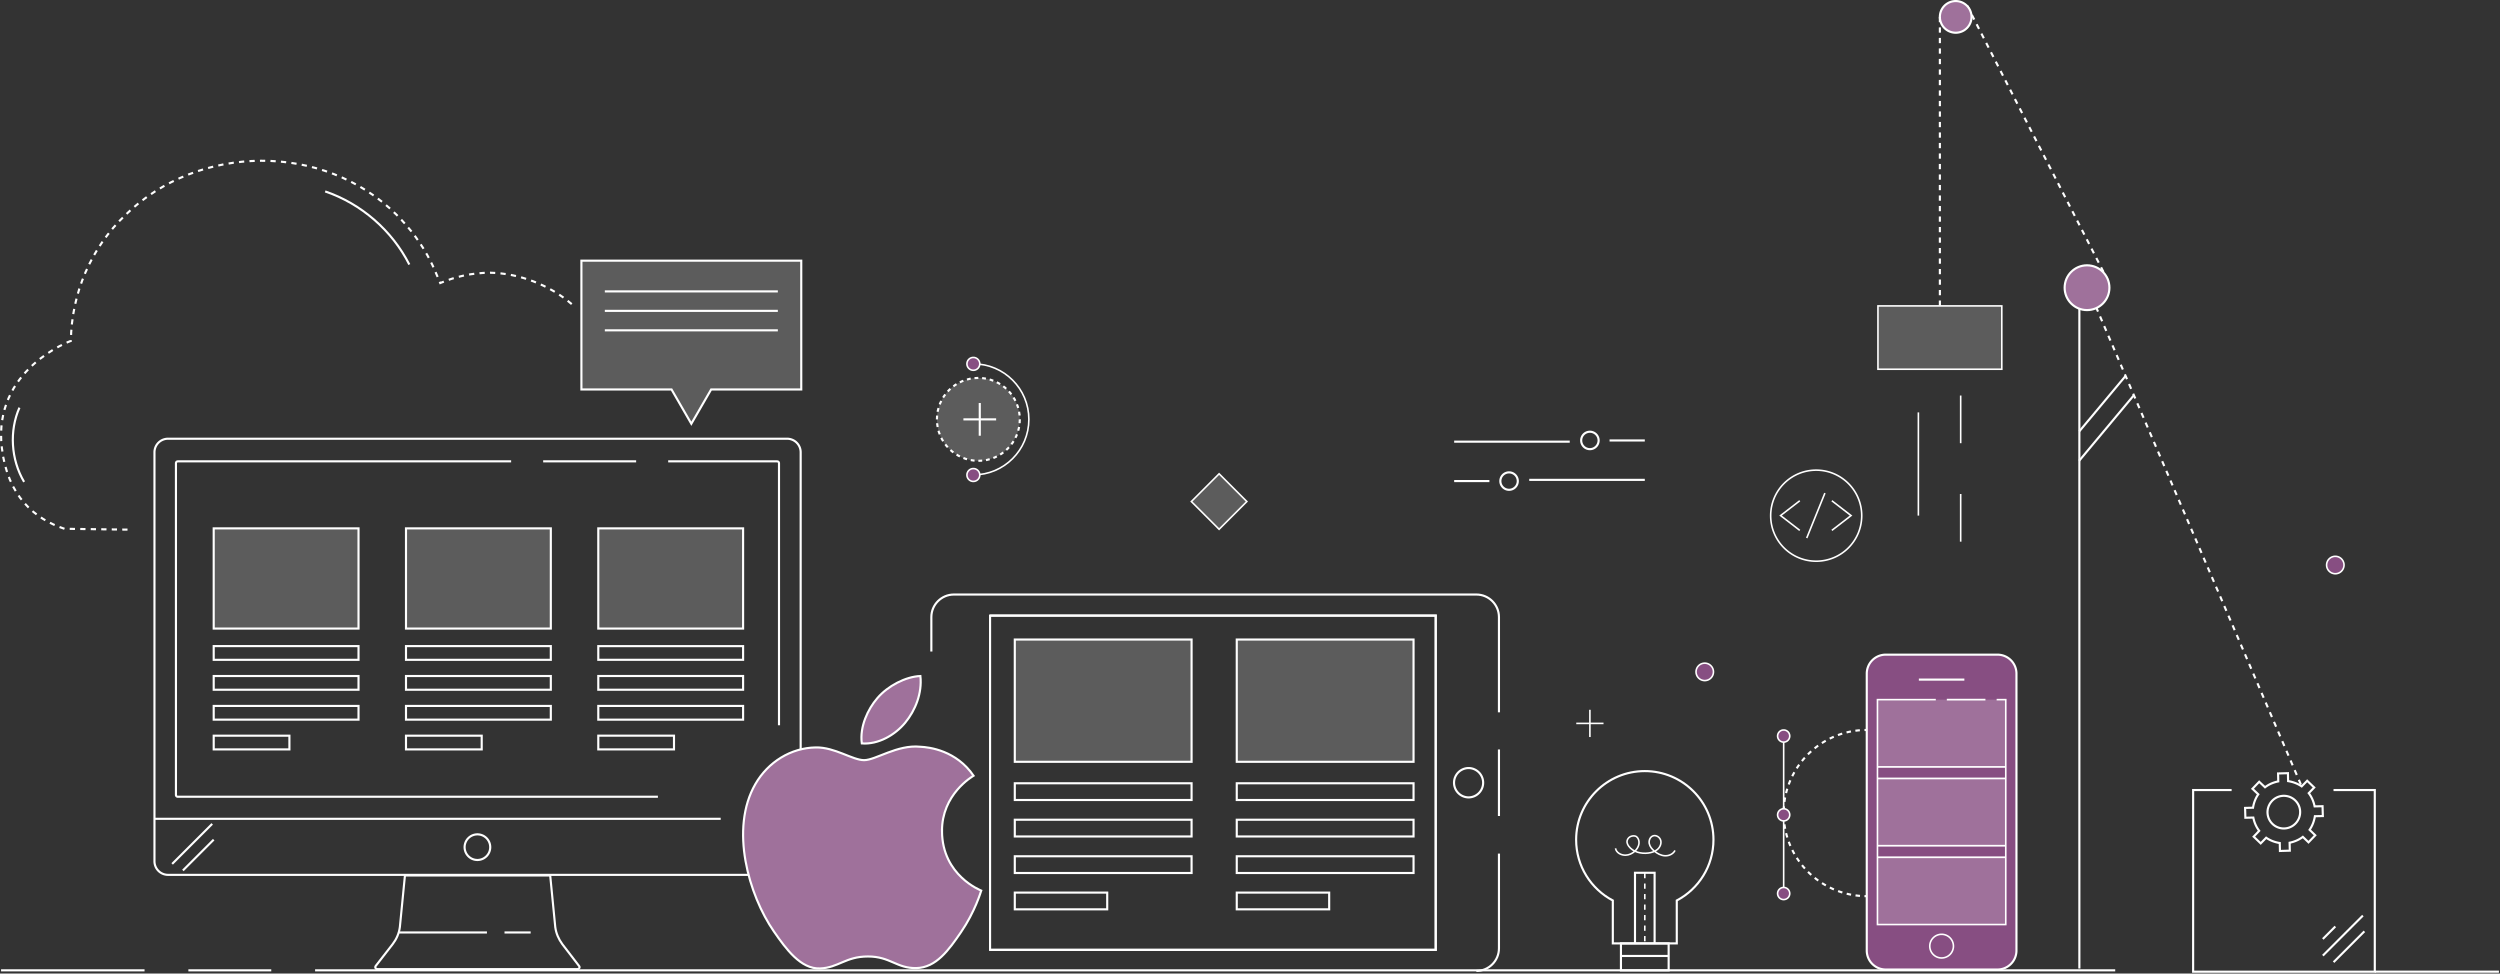 <svg xmlns="http://www.w3.org/2000/svg" width="1171" height="456" viewBox="0 0 1171 456">
    <rect x="0" y="0" width="1171" height="456" fill="#333333" stroke="none"/>
    <g fill="none" fill-rule="evenodd">
        <path stroke="#FFF" d="M375.033 303.206v100.082c0 3.566-2.835 6.492-6.401 6.492H78.756a6.362 6.362 0 0 1-6.402-6.401V211.896a6.362 6.362 0 0 1 6.402-6.401h289.876a6.361 6.361 0 0 1 6.4 6.4v91.311z"/>
        <path stroke="#FFF" d="M100.097 294.422h67.832v-46.933h-67.832zM100.098 351.021h35.461v-6.424h-35.461zM100.097 337.083h67.832v-6.424h-67.832zM100.097 323.071h67.832v-6.424h-67.832zM100.097 309.059h67.832v-6.424h-67.832zM190.168 294.422H258v-46.933h-67.832zM190.167 351.021h35.462v-6.424h-35.462zM190.168 337.083H258v-6.424h-67.832zM190.168 323.071H258v-6.424h-67.832zM190.168 309.059H258v-6.424h-67.832zM280.237 294.422h67.832v-46.933h-67.832z"/>
        <path fill="#FFF" fill-opacity=".2" d="M100.097 294.422h67.832v-46.933h-67.832zM190.168 294.422H258v-46.933h-67.832zM280.237 294.422h67.832v-46.933h-67.832z"/>
        <path stroke="#FFF" d="M280.237 351.021h35.462v-6.424h-35.462zM280.237 337.083h67.832v-6.424h-67.832zM280.237 323.071h67.832v-6.424h-67.832zM280.237 309.059h67.832v-6.424h-67.832zM260.088 434.287l-2.377-24.232h-68.035l-2.377 24.14c-.366 2.927-1.555 5.67-3.383 8.048l-7.956 10.24c-.457.642 0 1.464.914 1.464h93.456c.914 0 1.463-.822.914-1.463l-7.864-10.241c-1.737-2.378-2.926-5.121-3.292-7.956zM186.476 436.755h41.607M236.313 436.755h12.252M99.39 385.907l-18.752 18.752"/>
        <path stroke="#FFF" d="M308.164 373.203H83.328c-.55 0-.914-.366-.914-.915V217.016c0-.547.365-.914.914-.914h156.085M337.577 383.536H72.354M312.976 216.102h50.992c.549 0 .915.366.915.914V339.72M100.098 393.294l-14.431 14.43M229.622 396.816a6 6 0 1 1-12.002-.002 6 6 0 0 1 12.002.002zM254.42 216.102h43.548M874.392 419.762c-.356 0-.712-.005-1.066-.015"/>
        <path stroke="#FFF" stroke-dasharray="2.107,2.107" d="M871.22 419.634c-17.561-1.416-31.832-14.49-35.062-31.478a39.39 39.39 0 0 1-.278-12.984c2.645-18.125 17.78-32.197 36.39-33.196"/>
        <path stroke="#FFF" d="M873.325 341.933c.354-.01.71-.015 1.066-.015"/>
        <path fill="#874E82" d="M832.627 381.67a2.844 2.844 0 1 1 5.689 0 2.844 2.844 0 0 1-5.689 0"/>
        <path stroke="#FFF" stroke-width=".75" d="M832.627 381.67a2.844 2.844 0 1 1 5.689 0 2.844 2.844 0 0 1-5.689 0z"/>
        <path fill="#874E82" d="M835.47 384.513v34.063"/>
        <path stroke="#FFF" stroke-width=".75" d="M835.47 384.513v34.063"/>
        <path fill="#874E82" d="M832.627 418.577a2.844 2.844 0 1 1 5.687-.001 2.844 2.844 0 0 1-5.687 0"/>
        <path stroke="#FFF" stroke-width=".75" d="M832.627 418.577a2.844 2.844 0 1 1 5.687-.001 2.844 2.844 0 0 1-5.687 0z"/>
        <path fill="#874E82" d="M835.47 378.826v-34.063"/>
        <path stroke="#FFF" stroke-width=".75" d="M835.47 378.826v-34.063"/>
        <path fill="#874E82" d="M838.314 344.762a2.844 2.844 0 1 1-5.688 0 2.844 2.844 0 0 1 5.688 0"/>
        <path stroke="#FFF" stroke-width=".75" d="M838.314 344.762a2.844 2.844 0 1 1-5.688 0 2.844 2.844 0 0 1 5.688 0z"/>
        <path fill="#874E82" d="M935.622 454.124h-52.345a8.885 8.885 0 0 1-8.885-8.885V315.525a8.884 8.884 0 0 1 8.885-8.884h52.345a8.885 8.885 0 0 1 8.886 8.884v129.714a8.886 8.886 0 0 1-8.886 8.885"/>
        <path stroke="#FFF" d="M935.622 454.124h-52.345a8.885 8.885 0 0 1-8.885-8.885V315.525a8.884 8.884 0 0 1 8.885-8.884h52.345a8.885 8.885 0 0 1 8.886 8.884v129.714a8.886 8.886 0 0 1-8.886 8.885z"/>
        <path stroke="#FFF" stroke-width=".75" d="M914.992 443.171a5.542 5.542 0 1 1-11.085 0 5.542 5.542 0 0 1 5.543-5.541 5.542 5.542 0 0 1 5.542 5.541z"/>
        <path fill="#FFF" fill-opacity=".2" d="M879.4 433.055h60.099v-31.511H879.4z"/>
        <path stroke="#FFF" stroke-width=".75" d="M935.225 327.709h4.274v105.347H879.4V327.709h27.324"/>
        <path stroke="#FFF" d="M898.791 318.326h21.317"/>
        <path fill="#FFF" fill-opacity=".2" d="M879.4 396.137h60.099v-31.511H879.4zM879.4 359.219h60.099v-31.511H879.4z"/>
        <path stroke="#FFF" stroke-width=".807" d="M879.4 401.545h60.1M879.4 396.137h60.1M879.4 364.627h60.1M879.4 359.22h60.1M929.975 327.709H911.89"/>
        <path fill="#FFF" fill-opacity=".2" d="M879.634 172.951h58.006v-29.662h-58.006z"/>
        <path stroke="#FFF" stroke-width=".75" d="M879.634 172.951h58.006v-29.662h-58.006z"/>
        <path stroke="#FFF" d="M1106.769 428.856l-18.752 18.752M1107.477 436.243l-14.431 14.43M1093.861 433.971l-5.845 5.845M1075.788 385.057a7.622 7.622 0 1 1-12.039-9.35 7.622 7.622 0 0 1 12.04 9.35zm8.512-2.735l3.717-.085-.137-4.61-3.718.085c-.44-2.218-1.339-4.367-2.752-6.2l2.566-2.646-3.298-3.162-2.566 2.648c-1.969-1.348-4.075-2.113-6.364-2.48l-.085-3.718-4.61.136.085 3.718c-2.218.442-4.368 1.34-6.2 2.752l-2.73-2.586-3.16 3.3 2.73 2.584c-1.329 1.886-2.113 4.075-2.462 6.281l-3.716.085.136 4.611 3.717-.085c.441 2.217 1.34 4.367 2.752 6.2l-2.585 2.73 3.298 3.16 2.565-2.647c1.97 1.348 4.076 2.113 6.366 2.48l.085 3.718 4.61-.137-.086-3.717c2.218-.442 4.368-1.339 6.2-2.752l2.648 2.565 3.16-3.298-2.648-2.565c1.35-1.969 2.133-4.159 2.482-6.365z"/>
        <path stroke="#FFF" d="M1045.294 370.057h-18.03v85.087h85.088v-85.087h-19.33"/>
        <path stroke="#FFF" stroke-dasharray="2.46" d="M973.976 125.61l104.137 242.742M921.374 2.59l65.766 128.458"/>
        <path stroke="#FFF" d="M973.976 453.659v-328.05"/>
        <path fill="#874E82" d="M988.05 134.762c0 5.792-4.695 10.487-10.486 10.487-5.792 0-10.488-4.695-10.488-10.487s4.696-10.487 10.488-10.487c5.79 0 10.486 4.695 10.486 10.487"/>
        <path stroke="#FFF" d="M988.05 134.762c0 5.792-4.695 10.487-10.486 10.487-5.792 0-10.488-4.695-10.488-10.487s4.696-10.487 10.488-10.487c5.79 0 10.486 4.695 10.486 10.487z"/>
        <path fill="#874E82" d="M923.468 7.915a7.415 7.415 0 1 1-14.831 0 7.415 7.415 0 0 1 14.83 0"/>
        <path stroke="#FFF" d="M923.468 7.915a7.415 7.415 0 1 1-14.831 0 7.415 7.415 0 0 1 14.83 0z"/>
        <path fill="#FFF" fill-opacity=".2" d="M988.05 134.762c0 5.792-4.695 10.487-10.486 10.487-5.792 0-10.488-4.695-10.488-10.487s4.696-10.487 10.488-10.487c5.79 0 10.486 4.695 10.486 10.487M923.468 7.915a7.415 7.415 0 1 1-14.831 0 7.415 7.415 0 0 1 14.83 0"/>
        <path stroke="#FFF" stroke-dasharray="2.46" d="M908.637 7.915V145.25"/>
        <path stroke="#FFF" d="M973.976 202.008l21.649-25.934M973.878 215.824l25.712-30.802M147.586 454.514h843.18M88.232 454.514h38.83M.5 454.514h67.208"/>
        <path fill="#FFF" fill-opacity=".2" d="M375.31 122.083H272.332v60.34h42.213l9.275 16.067 9.278-16.067h42.212z"/>
        <path stroke="#FFF" d="M375.31 122.083H272.332v60.34h42.213l9.275 16.067 9.278-16.067h42.212zM283.3 136.478h81.042M283.3 145.6h81.042M283.3 154.721h81.042"/>
        <path stroke="#FFF" stroke-dasharray="2.46" d="M59.72 248.078l-29.511-.394C16.47 243.228 3.474 232.46.875 209.809-3.58 173.049 33.18 159.68 33.18 159.68c.37-22.28 9.283-43.445 25.622-59.041 34.16-33.418 92.83-34.162 126.99 0 6.314 6.313 11.884 13.74 15.969 21.909.37.37 4.455 10.025 4.455 10.025 7.055-2.971 14.853-4.827 23.394-4.827 13.335.23 27.666 5.585 38.234 14.742"/>
        <path stroke="#FFF" d="M152.31 89.664c16.896 5.746 31.363 18.319 39.407 34.252M9.102 190.941c-4.754 10.813-4.042 24.211 2.187 34.782M475.329 425.936h43.291v-7.843h-43.291zM475.329 408.921h82.807v-7.843h-82.807zM475.329 391.815h82.807v-7.842h-82.807zM475.329 374.711h82.807v-7.843h-82.807z"/>
        <path fill="#FFF" fill-opacity=".2" d="M475.329 356.842h82.807v-57.294h-82.807zM579.297 356.842h82.807v-57.294h-82.807z"/>
        <path stroke="#FFF" d="M475.329 356.842h82.807v-57.294h-82.807zM579.297 356.842h82.807v-57.294h-82.807zM579.297 425.936h43.291v-7.843h-43.291zM579.297 408.921h82.807v-7.843h-82.807zM579.297 391.815h82.807v-7.842h-82.807zM579.297 374.711h82.807v-7.843h-82.807zM702.11 399.842v44.36c0 5.841-4.736 10.578-10.579 10.578M702.11 351.042v31.173"/>
        <path stroke="#FFF" d="M436.243 305.169v-16.114c0-5.842 4.736-10.578 10.578-10.578h244.71c5.843 0 10.578 4.736 10.578 10.578v44.614"/>
        <path stroke="#FFF" d="M463.747 288.35h208.745v156.557H463.747"/>
        <path stroke="#FFF" d="M463.747 345.221V288.35h208.745v156.558H463.747zM687.83 359.753a6.875 6.875 0 1 1 0 13.75 6.876 6.876 0 0 1 0-13.75z"/>
        <path fill="#874E82" d="M1097.941 264.66a4.08 4.08 0 1 1-8.16.001 4.08 4.08 0 0 1 8.16 0"/>
        <path stroke="#FFF" stroke-width=".75" d="M1097.941 264.66a4.08 4.08 0 1 1-8.16.001 4.08 4.08 0 0 1 8.16 0z"/>
        <path fill="#874E82" d="M802.586 314.704a4.08 4.08 0 1 1-8.16 0 4.08 4.08 0 0 1 8.16 0"/>
        <path stroke="#FFF" stroke-width=".75" d="M802.586 314.704a4.08 4.08 0 1 1-8.16 0 4.08 4.08 0 0 1 8.16 0zM872.031 241.542c0 11.777-9.547 21.324-21.324 21.324-11.778 0-21.324-9.547-21.324-21.324 0-11.777 9.546-21.324 21.324-21.324 11.777 0 21.324 9.547 21.324 21.324z"/>
        <path stroke="#FFF" stroke-width=".75" d="M843.013 234.554l-8.995 6.937 8.995 6.94M858.041 248.43l8.995-6.938-8.995-6.938M854.79 230.959l-8.525 21.067"/>
        <path stroke="#FFF" d="M710.928 225.343a4.08 4.08 0 1 1-8.16 0 4.08 4.08 0 0 1 8.16 0zM681.133 225.343h16.504M716.292 224.756h54.131M740.628 206.304a4.08 4.08 0 1 1 8.16 0 4.08 4.08 0 0 1-8.16 0zM770.423 206.304h-16.504M735.264 206.891h-54.131"/>
        <path stroke="#FFF" stroke-width=".75" d="M455.919 170.432c14.36 0 26 11.642 26 26.001 0 14.36-11.64 26.002-26 26.002"/>
        <path stroke="#FFF" stroke-dasharray="1.793,1.793" d="M477.678 196.433c0 10.723-8.69 19.414-19.414 19.414-10.72 0-19.413-8.69-19.413-19.414 0-10.722 8.692-19.413 19.413-19.413 10.723 0 19.414 8.691 19.414 19.413z"/>
        <path fill="#FFF" fill-opacity=".2" d="M477.678 196.433c0 10.723-8.69 19.414-19.414 19.414-10.72 0-19.413-8.69-19.413-19.414 0-10.722 8.692-19.413 19.413-19.413 10.723 0 19.414 8.691 19.414 19.413"/>
        <path fill="#874E82" d="M458.926 170.432a3.007 3.007 0 1 1-6.015 0 3.007 3.007 0 0 1 6.015 0"/>
        <path stroke="#FFF" stroke-width=".75" d="M458.926 170.432a3.007 3.007 0 1 1-6.015 0 3.007 3.007 0 0 1 6.015 0z"/>
        <path fill="#874E82" d="M458.926 222.435a3.007 3.007 0 1 1-6.013 0 3.007 3.007 0 0 1 6.013 0"/>
        <path stroke="#FFF" stroke-width=".75" d="M458.926 222.435a3.007 3.007 0 1 1-6.013 0 3.007 3.007 0 0 1 6.013 0z"/>
        <path stroke="#FFF" d="M458.926 188.77v15.327M466.59 196.433h-15.328"/>
        <path fill="#874E82" d="M441.233 389.435c-.173-17.349 14.148-25.669 14.79-26.082-8.048-11.776-20.583-13.388-25.05-13.575-10.668-1.08-20.815 6.28-26.23 6.28-5.4 0-13.755-6.12-22.602-5.96-11.627.173-22.349 6.761-28.337 17.175-12.08 20.963-3.093 52.018 8.681 69.02 5.754 8.322 12.614 17.67 21.623 17.335 8.674-.346 11.955-5.612 22.442-5.612 10.488 0 13.434 5.612 22.615 5.44 9.335-.174 15.25-8.482 20.963-16.829 6.607-9.654 9.327-19.002 9.487-19.48-.207-.097-18.202-6.989-18.382-27.712"/>
        <path stroke="#FFF" d="M441.233 389.435c-.173-17.349 14.148-25.669 14.79-26.082-8.048-11.776-20.583-13.388-25.05-13.575-10.668-1.08-20.815 6.28-26.23 6.28-5.4 0-13.755-6.12-22.602-5.96-11.627.173-22.349 6.761-28.337 17.175-12.08 20.963-3.093 52.018 8.681 69.02 5.754 8.322 12.614 17.67 21.623 17.335 8.674-.346 11.955-5.612 22.442-5.612 10.488 0 13.434 5.612 22.615 5.44 9.335-.174 15.25-8.482 20.963-16.829 6.607-9.654 9.327-19.002 9.487-19.48-.207-.097-18.202-6.989-18.382-27.712z"/>
        <path fill="#874E82" d="M423.984 338.523c4.782-5.8 8.009-13.848 7.128-21.876-6.886.28-15.234 4.587-20.175 10.374-4.433 5.135-8.314 13.328-7.274 21.195 7.688.601 15.536-3.907 20.32-9.693"/>
        <path stroke="#FFF" d="M423.984 338.523c4.782-5.8 8.009-13.848 7.128-21.876-6.886.28-15.234 4.587-20.175 10.374-4.433 5.135-8.314 13.328-7.274 21.195 7.688.601 15.536-3.907 20.32-9.693z"/>
        <g fill="#FFF" fill-opacity=".2">
            <path d="M441.233 389.435c-.173-17.349 14.148-25.669 14.79-26.082-8.048-11.776-20.583-13.388-25.05-13.575-10.668-1.08-20.815 6.28-26.23 6.28-5.4 0-13.755-6.12-22.602-5.96-11.627.173-22.349 6.761-28.337 17.175-12.08 20.963-3.093 52.018 8.681 69.02 5.754 8.322 12.614 17.67 21.623 17.335 8.674-.346 11.955-5.612 22.442-5.612 10.488 0 13.434 5.612 22.615 5.44 9.335-.174 15.25-8.482 20.963-16.829 6.607-9.654 9.327-19.002 9.487-19.48-.207-.097-18.202-6.989-18.382-27.712M423.984 338.523c4.782-5.8 8.009-13.848 7.128-21.876-6.886.28-15.234 4.587-20.175 10.374-4.433 5.135-8.314 13.328-7.274 21.195 7.688.601 15.536-3.907 20.32-9.693"/>
        </g>
        <path stroke="#FFF" d="M1112.352 455.144h58.148M802.586 393.341c0-17.763-14.4-32.162-32.163-32.162-17.764 0-32.163 14.4-32.163 32.162 0 12.352 6.97 23.062 17.183 28.451v20.11H785.4v-20.11c10.214-5.389 17.185-16.099 17.185-28.45z"/>
        <path stroke="#FFF" d="M759.251 454.514h22.343v-12.613h-22.343zM758.969 447.774h22.907M765.829 441.901h9.189v-33.089h-9.189z"/>
        <path stroke="#FFF" stroke-width=".75" d="M756.715 397.352c.285 2.066 2.642 3.273 4.702 3.217 3.208-.088 6.017-2.859 6.283-5.45.119-1.159-.203-2.42-1.09-3.173-.887-.753-3.235-.549-4.135 1.01-.701 1.211-.345 2.38.43 3.423 2.019 2.717 5.782 3.626 9.137 3.19 1.564-.203 3.144-.682 4.335-1.714 1.192-1.032 1.916-2.704 1.5-4.226-.414-1.52-2.17-2.64-3.646-2.089-1.348.504-1.996 2.164-1.725 3.578.27 1.413 1.256 2.588 2.355 3.518 1.425 1.206 3.17 2.133 5.037 2.212 1.866.08 3.839-.828 4.67-2.5"/>
        <path stroke="#FFF" stroke-dasharray="2.46" stroke-width=".75" d="M770.423 408.92v32.98"/>
        <path fill="#874E82" d="M744.708 332.459v12.763"/>
        <path stroke="#FFF" stroke-width=".75" d="M744.708 332.459v12.763"/>
        <path fill="#874E82" d="M751.089 338.84h-12.762"/>
        <path stroke="#FFF" stroke-width=".75" d="M751.089 338.84h-12.762"/>
        <path fill="#FFF" fill-opacity=".2" d="M571.028 221.915l13.003 13.003-13.003 13.004-13.003-13.004z"/>
        <path stroke="#FFF" stroke-width=".75" d="M571.028 221.915l13.003 13.003-13.003 13.004-13.003-13.004zM898.567 193.169v48.323M918.383 231.38v22.323M918.383 185.272v22.323"/>
    </g>
</svg>
